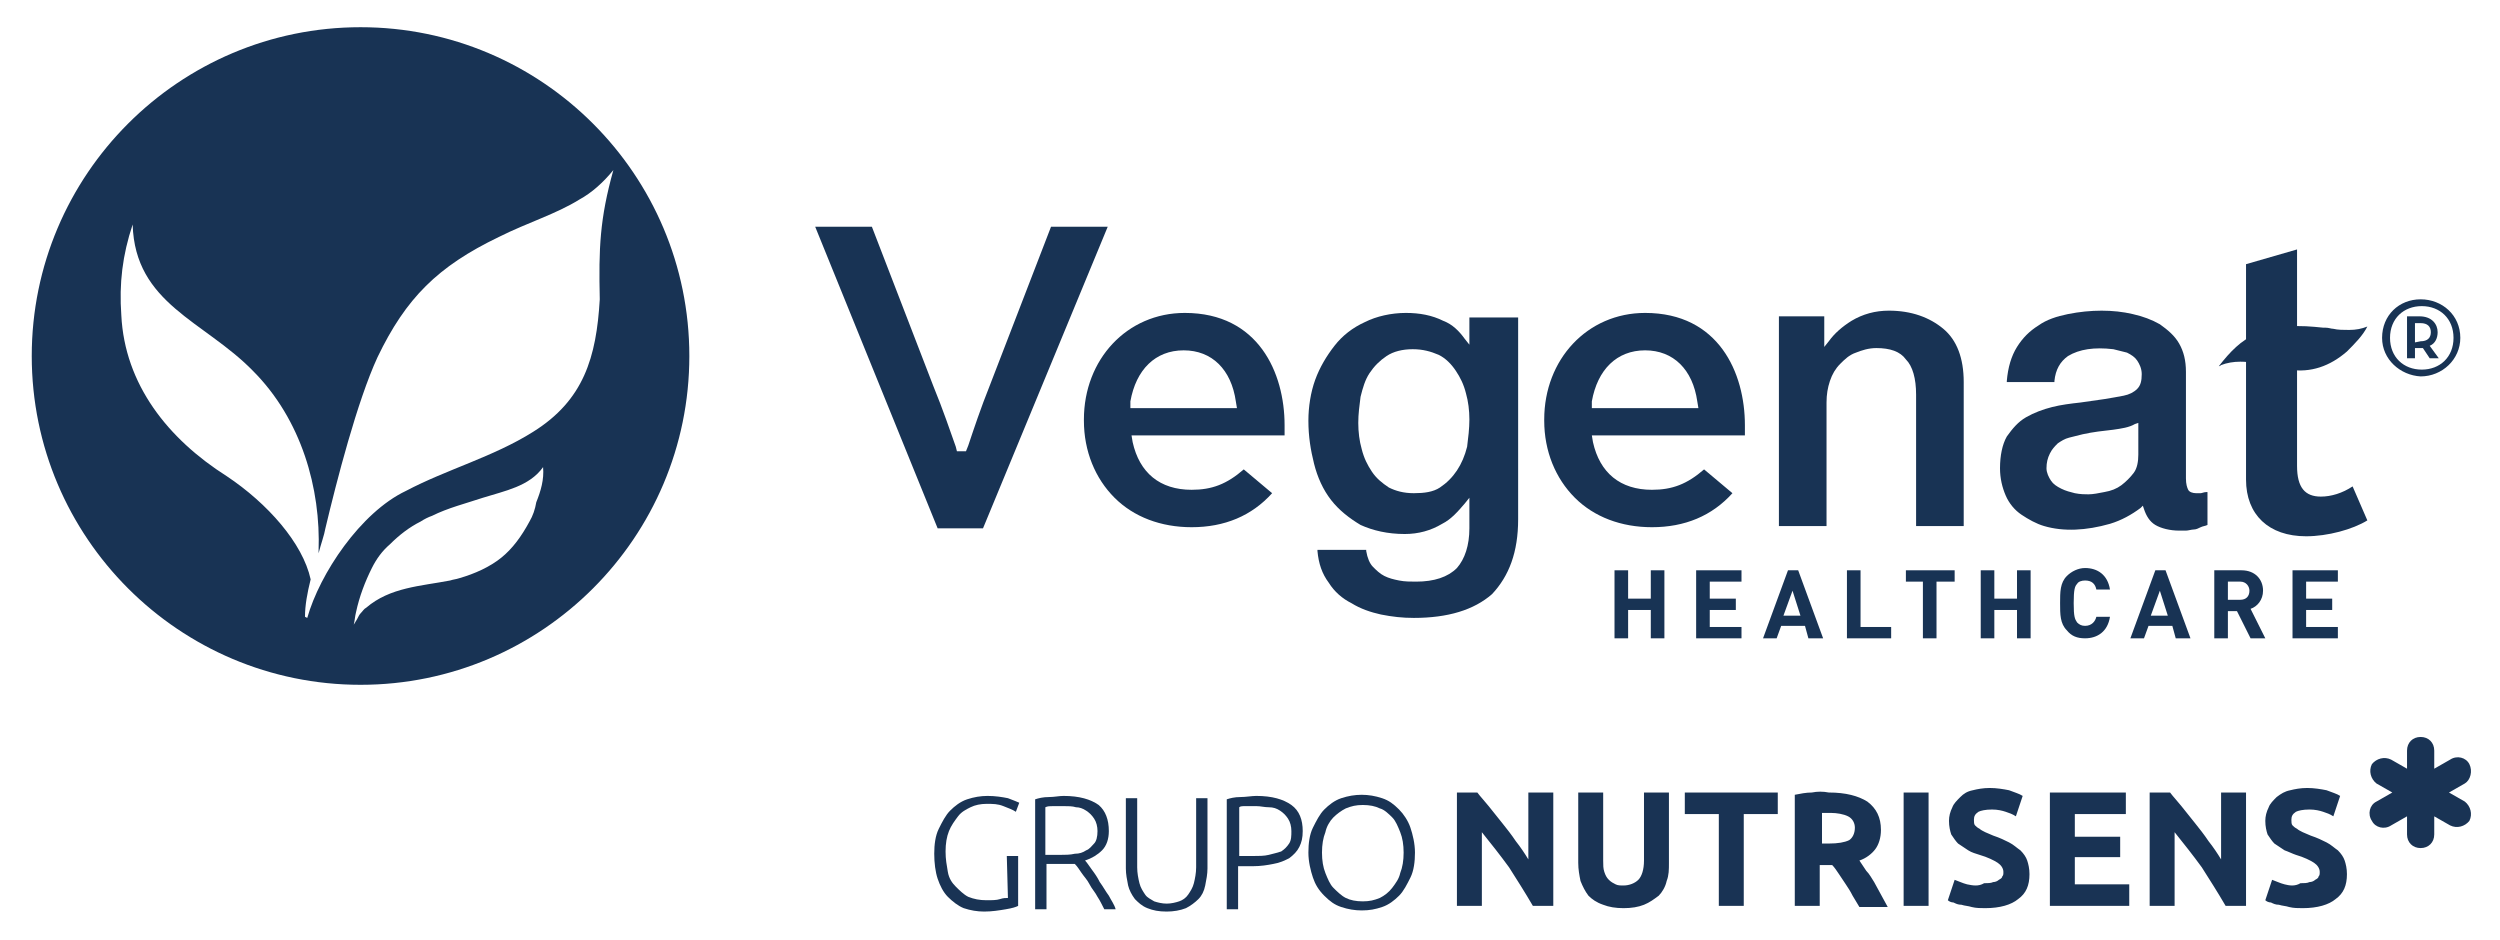 <?xml version="1.0" encoding="utf-8"?>
<!-- Generator: Adobe Illustrator 24.2.1, SVG Export Plug-In . SVG Version: 6.00 Build 0)  -->
<svg version="1.1" id="Capa_1" xmlns="http://www.w3.org/2000/svg" xmlns:xlink="http://www.w3.org/1999/xlink" x="0px" y="0px"
	 viewBox="0 0 220.5 82.9" style="enable-background:new 0 0 220.5 82.9;" xml:space="preserve">
<style type="text/css">
	.st0{clip-path:url(#SVGID_2_);fill:#193354;}
	.st1{clip-path:url(#SVGID_4_);fill:#193354;}
	.st2{fill:#193354;}
	.st3{fill:#183354;}
</style>
<g>
	<g>
		<g>
			<defs>
				<rect id="SVGID_1_" x="119.5" y="55" width="107.5" height="35.1"/>
			</defs>
			<clipPath id="SVGID_2_">
				<use xlink:href="#SVGID_1_"  style="overflow:visible;"/>
			</clipPath>
			<path class="st0" d="M201.5,78c-0.4-0.1-0.8-0.3-1.1-0.4l-0.6,1.8c0.1,0.1,0.3,0.2,0.5,0.2c0.2,0.1,0.4,0.2,0.7,0.2
				c0.3,0.1,0.6,0.1,0.9,0.2c0.4,0.1,0.8,0.1,1.2,0.1c1.3,0,2.3-0.3,2.9-0.8c0.7-0.5,1-1.2,1-2.2c0-0.5-0.1-0.9-0.2-1.2
				c-0.1-0.3-0.3-0.6-0.6-0.9c-0.3-0.2-0.6-0.5-1-0.7s-0.8-0.4-1.4-0.6c-0.2-0.1-0.5-0.2-0.7-0.3c-0.2-0.1-0.4-0.2-0.5-0.3
				c-0.2-0.1-0.3-0.2-0.4-0.3c-0.1-0.1-0.1-0.3-0.1-0.5c0-0.3,0.1-0.5,0.4-0.7c0.2-0.1,0.6-0.2,1.2-0.2c0.5,0,0.9,0.1,1.2,0.2
				s0.6,0.2,0.9,0.4l0.6-1.8c-0.3-0.2-0.7-0.3-1.2-0.5c-0.5-0.1-1.1-0.2-1.7-0.2c-0.6,0-1.1,0.1-1.5,0.2c-0.5,0.1-0.8,0.3-1.2,0.6
				c-0.3,0.3-0.6,0.6-0.7,0.9c-0.2,0.4-0.3,0.8-0.3,1.2c0,0.5,0.1,0.9,0.2,1.2c0.2,0.3,0.4,0.6,0.6,0.8c0.3,0.2,0.6,0.4,0.9,0.6
				c0.3,0.1,0.7,0.3,1,0.4c0.7,0.2,1.3,0.5,1.6,0.7s0.5,0.5,0.5,0.8c0,0.2,0,0.3-0.1,0.4c0,0.1-0.1,0.2-0.3,0.3
				c-0.1,0.1-0.3,0.2-0.5,0.2c-0.2,0.1-0.5,0.1-0.8,0.1C202.4,78.2,201.9,78.1,201.5,78 M198.1,79.9v-10h-2.2v5.9
				c-0.3-0.5-0.7-1.1-1.1-1.6c-0.4-0.6-0.8-1.1-1.2-1.6s-0.8-1-1.2-1.5s-0.7-0.8-1-1.2h-1.8v10h2.2v-6.5c0.8,1,1.6,2,2.4,3.1
				c0.7,1.1,1.4,2.2,2.1,3.4C196.3,79.9,198.1,79.9,198.1,79.9z M187.8,79.9V78H183v-2.4h4v-1.8h-4v-2h4.5v-1.9h-6.7v10H187.8z
				 M173.5,78c-0.4-0.1-0.8-0.3-1.1-0.4l-0.6,1.8c0.1,0.1,0.3,0.2,0.5,0.2c0.2,0.1,0.4,0.2,0.7,0.2c0.3,0.1,0.6,0.1,0.9,0.2
				c0.4,0.1,0.8,0.1,1.2,0.1c1.3,0,2.3-0.3,2.9-0.8c0.7-0.5,1-1.2,1-2.2c0-0.5-0.1-0.9-0.2-1.2c-0.1-0.3-0.3-0.6-0.6-0.9
				c-0.3-0.2-0.6-0.5-1-0.7s-0.8-0.4-1.4-0.6c-0.2-0.1-0.5-0.2-0.7-0.3c-0.2-0.1-0.4-0.2-0.5-0.3c-0.2-0.1-0.3-0.2-0.4-0.3
				c-0.1-0.1-0.1-0.3-0.1-0.5c0-0.3,0.1-0.5,0.4-0.7c0.2-0.1,0.6-0.2,1.2-0.2c0.5,0,0.9,0.1,1.2,0.2s0.6,0.2,0.9,0.4l0.6-1.8
				c-0.3-0.2-0.7-0.3-1.2-0.5c-0.5-0.1-1.1-0.2-1.7-0.2c-0.6,0-1.1,0.1-1.5,0.2c-0.5,0.1-0.8,0.3-1.1,0.6c-0.3,0.3-0.6,0.6-0.7,0.9
				c-0.2,0.4-0.3,0.8-0.3,1.2c0,0.5,0.1,0.9,0.2,1.2c0.2,0.3,0.4,0.6,0.6,0.8c0.3,0.2,0.6,0.4,0.9,0.6s0.7,0.3,1,0.4
				c0.7,0.2,1.3,0.5,1.6,0.7s0.5,0.5,0.5,0.8c0,0.2,0,0.3-0.1,0.4c0,0.1-0.1,0.2-0.3,0.3c-0.1,0.1-0.3,0.2-0.5,0.2
				c-0.2,0.1-0.5,0.1-0.8,0.1C174.5,78.2,174,78.1,173.5,78 M167.9,79.9h2.2v-10h-2.2V79.9z M163,72c0.4,0.2,0.6,0.6,0.6,1
				c0,0.5-0.2,0.9-0.5,1.1c-0.4,0.2-1,0.3-1.8,0.3h-0.6v-2.7c0.1,0,0.2,0,0.4,0c0.1,0,0.3,0,0.4,0C162,71.7,162.6,71.8,163,72
				 M159.8,69.9c-0.5,0-1,0.1-1.5,0.2v9.8h2.2v-3.6h1.1c0.2,0.2,0.4,0.5,0.6,0.8c0.2,0.3,0.4,0.6,0.6,0.9c0.2,0.3,0.4,0.6,0.6,1
				c0.2,0.3,0.4,0.7,0.6,1h2.5c-0.2-0.4-0.4-0.7-0.6-1.1c-0.2-0.4-0.4-0.7-0.6-1.1c-0.2-0.3-0.4-0.7-0.7-1c-0.2-0.3-0.4-0.6-0.6-0.9
				c0.6-0.2,1.1-0.6,1.4-1c0.3-0.4,0.5-1,0.5-1.7c0-1.1-0.4-1.9-1.2-2.5c-0.8-0.5-1.9-0.8-3.4-0.8C160.8,69.8,160.3,69.8,159.8,69.9
				 M148.6,69.9v1.9h3v8.1h2.2v-8.1h3v-1.9H148.6z M145,79.8c0.5-0.2,0.9-0.5,1.3-0.8c0.3-0.3,0.6-0.8,0.7-1.3
				c0.2-0.5,0.2-1,0.2-1.6v-6.2H145v6c0,0.8-0.2,1.4-0.5,1.7c-0.3,0.3-0.8,0.5-1.3,0.5c-0.3,0-0.5,0-0.7-0.1s-0.4-0.2-0.6-0.4
				c-0.2-0.2-0.3-0.4-0.4-0.7c-0.1-0.3-0.1-0.6-0.1-1v-6h-2.2v6.2c0,0.6,0.1,1.1,0.2,1.6c0.2,0.5,0.4,0.9,0.7,1.3
				c0.3,0.3,0.7,0.6,1.3,0.8c0.5,0.2,1.1,0.3,1.8,0.3C143.9,80.1,144.5,80,145,79.8 M137,79.9v-10h-2.2v5.9
				c-0.3-0.5-0.7-1.1-1.1-1.6c-0.4-0.6-0.8-1.1-1.2-1.6s-0.8-1-1.2-1.5s-0.7-0.8-1-1.2h-1.8v10h2.2v-6.5c0.8,1,1.6,2,2.4,3.1
				c0.7,1.1,1.4,2.2,2.1,3.4C135.2,79.9,137,79.9,137,79.9z"/>
		</g>
		<g>
			<defs>
				<rect id="SVGID_3_" x="119.5" y="55" width="107.5" height="35.1"/>
			</defs>
			<clipPath id="SVGID_4_">
				<use xlink:href="#SVGID_3_"  style="overflow:visible;"/>
			</clipPath>
			<path class="st1" d="M217.8,67.4c-0.3-0.6-1.1-0.8-1.7-0.4l-1.4,0.8v-1.6c0-0.7-0.5-1.2-1.2-1.2s-1.2,0.5-1.2,1.2v1.6l-1.4-0.8
				c-0.6-0.3-1.3-0.1-1.7,0.4c-0.3,0.6-0.1,1.3,0.4,1.7l1.4,0.8l-1.4,0.8c-0.6,0.3-0.8,1.1-0.4,1.7c0.3,0.6,1.1,0.8,1.7,0.4l1.4-0.8
				v1.6c0,0.7,0.5,1.2,1.2,1.2s1.2-0.5,1.2-1.2V72l1.4,0.8c0.6,0.3,1.3,0.1,1.7-0.4c0.3-0.6,0.1-1.3-0.4-1.7l-1.4-0.8l1.4-0.8
				C217.9,68.8,218.1,68,217.8,67.4"/>
		</g>
	</g>
	<g>
		<path class="st2" d="M88.8,75.5h1v4.4c-0.2,0.1-0.5,0.2-1.1,0.3s-1.2,0.2-1.9,0.2c-0.6,0-1.2-0.1-1.8-0.3c-0.5-0.2-1-0.6-1.4-1
			s-0.7-1-0.9-1.6s-0.3-1.4-0.3-2.2s0.1-1.6,0.4-2.2s0.6-1.2,1-1.6s0.9-0.8,1.5-1s1.2-0.3,1.8-0.3c0.7,0,1.3,0.1,1.8,0.2
			c0.5,0.2,0.8,0.3,1,0.4l-0.3,0.8c-0.3-0.2-0.6-0.3-1.1-0.5s-0.9-0.2-1.5-0.2c-0.5,0-1,0.1-1.4,0.3c-0.4,0.2-0.8,0.4-1.1,0.8
			c-0.3,0.4-0.6,0.8-0.8,1.3c-0.2,0.5-0.3,1.1-0.3,1.8c0,0.7,0.1,1.2,0.2,1.8s0.4,1,0.7,1.3s0.7,0.7,1.1,0.9c0.5,0.2,1,0.3,1.6,0.3
			c0.5,0,0.9,0,1.2-0.1c0.3-0.1,0.5-0.1,0.7-0.1L88.8,75.5L88.8,75.5z"/>
		<path class="st2" d="M97.8,73.3c0,0.7-0.2,1.3-0.6,1.7c-0.4,0.4-0.9,0.7-1.5,0.9c0.2,0.2,0.3,0.4,0.6,0.8s0.5,0.7,0.7,1.1
			c0.3,0.4,0.5,0.8,0.8,1.2c0.2,0.4,0.5,0.8,0.6,1.2h-1c-0.2-0.4-0.4-0.8-0.6-1.1c-0.2-0.4-0.5-0.7-0.7-1.1s-0.5-0.7-0.7-1
			s-0.4-0.6-0.6-0.8c-0.3,0-0.6,0-0.9,0h-1.6v4h-1v-9.7c0.3-0.1,0.7-0.2,1.2-0.2s0.9-0.1,1.3-0.1c1.4,0,2.4,0.3,3.1,0.8
			C97.5,71.5,97.8,72.3,97.8,73.3z M93.8,71.1c-0.4,0-0.7,0-0.9,0c-0.3,0-0.5,0-0.7,0.1v4.2h1.3c0.4,0,0.9,0,1.3-0.1
			c0.4,0,0.7-0.1,1-0.3c0.3-0.1,0.5-0.4,0.7-0.6s0.3-0.6,0.3-1.1c0-0.4-0.1-0.8-0.3-1.1s-0.4-0.5-0.7-0.7c-0.3-0.2-0.6-0.3-0.9-0.3
			C94.6,71.1,94.2,71.1,93.8,71.1z"/>
		<path class="st2" d="M102.9,80.4c-0.7,0-1.2-0.1-1.7-0.3c-0.5-0.2-0.8-0.5-1.1-0.8c-0.3-0.4-0.5-0.8-0.6-1.2
			c-0.1-0.5-0.2-1-0.2-1.5v-6.2h1v6.1c0,0.5,0.1,1,0.2,1.4s0.3,0.7,0.5,1s0.5,0.4,0.8,0.6c0.3,0.1,0.7,0.2,1.1,0.2s0.8-0.1,1.1-0.2
			c0.3-0.1,0.6-0.3,0.8-0.6c0.2-0.3,0.4-0.6,0.5-1s0.2-0.9,0.2-1.4v-6.1h1v6.2c0,0.5-0.1,1-0.2,1.5s-0.3,0.9-0.6,1.2
			c-0.3,0.3-0.7,0.6-1.1,0.8C104.1,80.3,103.5,80.4,102.9,80.4z"/>
		<path class="st2" d="M110.8,70.2c1.4,0,2.4,0.3,3.1,0.8s1,1.3,1,2.3c0,0.6-0.1,1-0.3,1.4s-0.5,0.7-0.9,1c-0.4,0.2-0.8,0.4-1.4,0.5
			c-0.5,0.1-1.1,0.2-1.8,0.2h-1.3v3.8h-1v-9.7c0.3-0.1,0.7-0.2,1.2-0.2S110.4,70.2,110.8,70.2z M110.8,71.1c-0.4,0-0.7,0-0.9,0
			c-0.3,0-0.5,0-0.6,0.1v4.3h1.2c0.5,0,1,0,1.4-0.1c0.4-0.1,0.8-0.2,1.1-0.3c0.3-0.2,0.5-0.4,0.7-0.7c0.2-0.3,0.2-0.7,0.2-1.1
			s-0.1-0.8-0.3-1.1c-0.2-0.3-0.4-0.5-0.7-0.7s-0.6-0.3-1-0.3S111.2,71.1,110.8,71.1z"/>
		<path class="st2" d="M124.8,75.2c0,0.8-0.1,1.6-0.4,2.2s-0.6,1.2-1,1.6s-0.9,0.8-1.5,1s-1.1,0.3-1.8,0.3c-0.6,0-1.2-0.1-1.8-0.3
			s-1-0.5-1.5-1s-0.8-1-1-1.6s-0.4-1.4-0.4-2.2c0-0.8,0.1-1.6,0.4-2.2s0.6-1.2,1-1.6s0.9-0.8,1.5-1s1.2-0.3,1.8-0.3s1.2,0.1,1.8,0.3
			s1,0.5,1.5,1c0.4,0.4,0.8,1,1,1.6S124.8,74.4,124.8,75.2z M123.8,75.2c0-0.7-0.1-1.3-0.3-1.8s-0.4-1-0.7-1.3s-0.7-0.7-1.1-0.8
			c-0.4-0.2-0.9-0.3-1.5-0.3s-1,0.1-1.5,0.3c-0.4,0.2-0.8,0.5-1.1,0.8s-0.6,0.8-0.7,1.3c-0.2,0.5-0.3,1.1-0.3,1.8
			c0,0.7,0.1,1.3,0.3,1.8s0.4,1,0.7,1.3s0.7,0.7,1.1,0.9c0.4,0.2,0.9,0.3,1.5,0.3s1-0.1,1.5-0.3c0.4-0.2,0.8-0.5,1.1-0.9
			s0.6-0.8,0.7-1.3C123.7,76.5,123.8,75.9,123.8,75.2z"/>
	</g>
	<g>
		<polygon class="st3" points="145.6,56.3 145.6,53.8 143.6,53.8 143.6,56.3 142.4,56.3 142.4,50.3 143.6,50.3 143.6,52.8 
			145.6,52.8 145.6,50.3 146.8,50.3 146.8,56.3 		"/>
		<polygon class="st3" points="149.6,56.3 149.6,50.3 153.6,50.3 153.6,51.3 150.8,51.3 150.8,52.8 153.1,52.8 153.1,53.8 
			150.8,53.8 150.8,55.3 153.6,55.3 153.6,56.3 		"/>
		<path class="st3" d="M159.5,56.3l-0.3-1.1h-2.1l-0.4,1.1h-1.2l2.2-6h0.9l2.2,6H159.5z M158.1,52.1l-0.8,2.2h1.5L158.1,52.1z"/>
		<polygon class="st3" points="162.9,56.3 162.9,50.3 164.1,50.3 164.1,55.3 166.8,55.3 166.8,56.3 		"/>
		<polygon class="st3" points="170.8,51.3 170.8,56.3 169.6,56.3 169.6,51.3 168.1,51.3 168.1,50.3 172.4,50.3 172.4,51.3 		"/>
		<polygon class="st3" points="177.9,56.3 177.9,53.8 175.9,53.8 175.9,56.3 174.7,56.3 174.7,50.3 175.9,50.3 175.9,52.8 
			177.9,52.8 177.9,50.3 179.1,50.3 179.1,56.3 		"/>
		<path class="st3" d="M183.9,56.3c-0.7,0-1.2-0.2-1.6-0.7c-0.6-0.6-0.6-1.4-0.6-2.4s0-1.8,0.6-2.4c0.4-0.4,1-0.7,1.6-0.7
			c1.1,0,2,0.6,2.2,1.9h-1.2c-0.1-0.5-0.4-0.8-1-0.8c-0.3,0-0.6,0.1-0.7,0.3c-0.2,0.2-0.3,0.5-0.3,1.7s0.1,1.4,0.3,1.7
			c0.2,0.2,0.4,0.3,0.7,0.3c0.6,0,0.9-0.4,1-0.8h1.2C185.9,55.7,185,56.3,183.9,56.3"/>
		<path class="st3" d="M191.9,56.3l-0.3-1.1h-2.1l-0.4,1.1h-1.2l2.2-6h0.9l2.2,6H191.9z M190.5,52.1l-0.8,2.2h1.5L190.5,52.1z"/>
		<path class="st3" d="M198.5,56.3l-1.2-2.4h-0.8v2.4h-1.2v-6h2.4c1.2,0,1.9,0.8,1.9,1.8c0,0.8-0.5,1.4-1.1,1.6l1.3,2.6H198.5z
			 M197.6,51.3h-1.1v1.6h1.1c0.5,0,0.8-0.3,0.8-0.8C198.4,51.7,198.1,51.3,197.6,51.3"/>
		<polygon class="st3" points="202.2,56.3 202.2,50.3 206.2,50.3 206.2,51.3 203.4,51.3 203.4,52.8 205.7,52.8 205.7,53.8 
			203.4,53.8 203.4,55.3 206.2,55.3 206.2,56.3 		"/>
		<path class="st3" d="M133.9,45.8V28h-4.3v2.4l-0.4-0.5c-0.5-0.7-1.1-1.3-1.9-1.6c-1-0.5-2.1-0.7-3.3-0.7c-1.3,0-2.6,0.3-3.6,0.8
			c-1.1,0.5-2,1.2-2.7,2.1s-1.3,1.9-1.7,3s-0.6,2.4-0.6,3.6c0,1.4,0.2,2.6,0.5,3.8c0.3,1.2,0.8,2.3,1.5,3.2c0.7,0.9,1.6,1.6,2.6,2.2
			c1.1,0.5,2.4,0.8,3.9,0.8c1.2,0,2.3-0.3,3.3-0.9c0.8-0.4,1.4-1.1,2-1.8l0.4-0.5v2.7c0,1.5-0.4,2.7-1.1,3.5c-0.8,0.8-2,1.2-3.6,1.2
			c-0.5,0-1,0-1.5-0.1s-0.9-0.2-1.3-0.4c-0.4-0.2-0.7-0.5-1-0.8s-0.5-0.8-0.6-1.4v-0.1h-4.3v0.1c0.1,1.1,0.4,2,1,2.8
			c0.5,0.8,1.2,1.4,2,1.8c0.8,0.5,1.7,0.8,2.6,1c1,0.2,1.9,0.3,2.9,0.3c3,0,5.3-0.7,6.9-2.1C133.1,50.8,133.9,48.7,133.9,45.8
			 M129.4,39.4c-0.2,0.8-0.5,1.5-0.9,2.1s-0.9,1.1-1.5,1.5s-1.4,0.5-2.3,0.5c-0.9,0-1.6-0.2-2.2-0.5c-0.6-0.4-1.1-0.8-1.5-1.4
			s-0.7-1.2-0.9-2c-0.2-0.7-0.3-1.5-0.3-2.3s0.1-1.5,0.2-2.3c0.2-0.8,0.4-1.5,0.8-2.1c0.4-0.6,0.9-1.1,1.5-1.5s1.4-0.6,2.3-0.6
			c0.9,0,1.6,0.2,2.3,0.5c0.6,0.3,1.1,0.8,1.5,1.4s0.7,1.2,0.9,2c0.2,0.7,0.3,1.5,0.3,2.3C129.6,37.8,129.5,38.6,129.4,39.4"/>
		<path class="st3" d="M210.1,29.8c0-2,1.5-3.4,3.4-3.4s3.5,1.4,3.5,3.4c0,1.9-1.6,3.4-3.5,3.4C211.7,33.1,210.1,31.7,210.1,29.8
			 M216.4,29.8c0-1.7-1.2-2.8-2.8-2.8s-2.8,1.1-2.8,2.8c0,1.7,1.2,2.8,2.8,2.8C215.2,32.6,216.4,31.5,216.4,29.8 M215.1,31.6h-0.8
			l-0.6-0.9c-0.1,0-0.1,0-0.2,0H213v0.9h-0.7v-3.7h1.1c1.1,0,1.6,0.7,1.6,1.4c0,0.5-0.2,1-0.7,1.2L215.1,31.6z M213.5,30.1
			c0.6,0,0.9-0.3,0.9-0.8s-0.3-0.8-0.9-0.8H213v1.7L213.5,30.1L213.5,30.1z"/>
		<path class="st3" d="M92.7,20l-5.4,14c-0.8,2-1.4,3.8-1.9,5.3l-0.2,0.5h-0.8l-0.1-0.4c-0.5-1.4-1.1-3.2-2-5.4l-5.4-14h-5
			l10.8,26.6h4l11-26.6H92.7z"/>
		<path class="st3" d="M109.7,41.4c-1.5,1.3-2.8,1.8-4.6,1.8c-2.8,0-4.6-1.5-5.2-4.2l-0.1-0.6h13.5c0-0.3,0-0.6,0-0.9
			c0-4.6-2.3-9.9-8.8-9.9c-5.1,0-8.9,4.1-8.9,9.4v0.1c0,2.7,1,5.1,2.7,6.8c1.7,1.7,4.1,2.6,6.8,2.6c2.9,0,5.3-1,7.1-3L109.7,41.4z
			 M99.7,35.4c0.5-2.8,2.2-4.5,4.7-4.5s4.2,1.7,4.6,4.5l0.1,0.6h-9.4L99.7,35.4z"/>
		<path class="st3" d="M150.3,41.4c-1.5,1.3-2.8,1.8-4.6,1.8c-2.8,0-4.6-1.5-5.2-4.2l-0.1-0.6h13.5c0-0.3,0-0.6,0-0.9
			c0-4.6-2.3-9.9-8.8-9.9c-5.1,0-8.9,4.1-8.9,9.4v0.1c0,2.7,1,5.1,2.7,6.8c1.7,1.7,4.1,2.6,6.8,2.6c2.9,0,5.3-1,7.1-3L150.3,41.4z
			 M140.4,35.4c0.5-2.8,2.2-4.5,4.7-4.5s4.2,1.7,4.6,4.5l0.1,0.6h-9.4L140.4,35.4z"/>
		<path class="st3" d="M162.3,32.1c0.4-0.4,0.8-0.8,1.4-1c0.5-0.2,1.1-0.4,1.8-0.4c1.2,0,2.1,0.3,2.6,1c0.6,0.6,0.9,1.7,0.9,3.1
			v11.6h4.2V33.7c0-2.1-0.6-3.7-1.8-4.7s-2.8-1.6-4.8-1.6c-1.2,0-2.3,0.3-3.3,0.9c-0.8,0.5-1.5,1.1-2,1.8l-0.4,0.5v-2.7h-4v18.5h4.2
			V35.5c0-0.7,0.1-1.3,0.3-1.9S161.9,32.5,162.3,32.1"/>
		<path class="st2" d="M194.1,46.5c0.2-0.1,0.4-0.1,0.6-0.2l0,0v-2.9h-0.1c-0.2,0-0.4,0.1-0.5,0.1h-0.4c-0.3,0-0.6-0.1-0.7-0.3
			c-0.1-0.2-0.2-0.5-0.2-1v-9.4c0-1-0.2-1.8-0.6-2.5c-0.4-0.7-1-1.2-1.7-1.7c-0.7-0.4-1.5-0.7-2.4-0.9c-1.7-0.4-3.7-0.4-5.7,0
			c-1,0.2-1.9,0.5-2.6,1c-0.8,0.5-1.4,1.1-1.9,1.9s-0.8,1.8-0.9,3v0.1h4.2v-0.1c0.1-1,0.5-1.7,1.2-2.2c1-0.6,2.3-0.8,4-0.6
			c0.4,0.1,0.8,0.2,1.2,0.3c0.4,0.2,0.7,0.4,0.9,0.7c0.2,0.3,0.4,0.7,0.4,1.2c0,0.6-0.1,1-0.4,1.3c-0.3,0.3-0.7,0.5-1.2,0.6
			s-1.1,0.2-1.7,0.3c-0.7,0.1-1.4,0.2-2.1,0.3c-0.9,0.1-1.7,0.2-2.5,0.4c-0.8,0.2-1.6,0.5-2.3,0.9s-1.2,1-1.7,1.7
			c-0.4,0.7-0.6,1.7-0.6,2.8c0,0.9,0.2,1.7,0.5,2.4c0.3,0.7,0.8,1.3,1.4,1.7c0.6,0.4,1.3,0.8,2,1c1.7,0.5,3.7,0.4,5.8-0.2
			c1-0.3,1.9-0.8,2.7-1.4l0.2-0.2l0.1,0.3c0.2,0.6,0.5,1.1,1,1.4s1.3,0.5,2.1,0.5c0.2,0,0.4,0,0.6,0c0.2,0,0.5-0.1,0.7-0.1
			C193.7,46.7,193.9,46.6,194.1,46.5 M188.6,40.1c0,0.6-0.1,1.2-0.4,1.6c-0.3,0.4-0.7,0.8-1.1,1.1c-0.4,0.3-0.9,0.5-1.5,0.6
			c-0.5,0.1-1,0.2-1.4,0.2c-0.3,0-0.7,0-1.2-0.1c-0.4-0.1-0.8-0.2-1.2-0.4c-0.4-0.2-0.7-0.4-0.9-0.7c-0.2-0.3-0.4-0.7-0.4-1.1
			c0-0.5,0.1-0.9,0.3-1.3s0.4-0.6,0.7-0.9c0.3-0.2,0.6-0.4,1-0.5s0.8-0.2,1.2-0.3c0.9-0.2,1.8-0.3,2.7-0.4c0.7-0.1,1.4-0.2,1.9-0.5
			l0.3-0.1L188.6,40.1L188.6,40.1z"/>
		<path class="st3" d="M204.7,43.8c-1.4,0-2.1-0.8-2.1-2.7V22l-4.5,1.3v19c0,3.1,2,5,5.3,5c1.9,0,4.1-0.6,5.4-1.4l-1.3-3
			C206.6,43.5,205.6,43.8,204.7,43.8"/>
		<path class="st3" d="M208.8,28.8c-0.5,0.2-1,0.3-1.6,0.3c-0.5,0-1,0-1.4-0.1c-0.2,0-0.4-0.1-0.7-0.1h-0.2c-1-0.1-2-0.2-3-0.1
			c-1.2,0.1-2.1,0.3-3,0.7c-1.2,0.5-2.2,1.5-3.2,2.8c0.1,0,0.2-0.1,0.2-0.1c0.5-0.2,1.1-0.3,1.7-0.3c0.9,0,1.8,0.2,2.7,0.4
			c0.5,0.1,1.1,0.2,1.6,0.3c1.9,0.3,3.6-0.3,5.1-1.6C207.7,30.3,208.4,29.6,208.8,28.8"/>
		<path class="st3" d="M31.8,2.4c-16,0-29,13-29,29s13,29,29,29s29-13,29-29S47.8,2.4,31.8,2.4z M46.7,46c-0.7,1.3-1.5,2.4-2.5,3.2
			c-1,0.8-2.3,1.4-3.7,1.8c-0.3,0.1-0.5,0.1-0.8,0.2c-2.6,0.5-5.3,0.6-7.4,2.4c-0.2,0.1-0.3,0.3-0.5,0.5c-0.1,0.1-0.2,0.3-0.3,0.5
			s-0.2,0.3-0.3,0.5l0,0l0,0c0.1-0.4,0.1-0.7,0.2-1.1c0.3-1.4,0.8-2.7,1.4-3.9c0.4-0.8,0.9-1.5,1.6-2.1c0.8-0.8,1.7-1.5,2.7-2
			c0.3-0.2,0.7-0.4,1-0.5c1.4-0.7,3-1.1,4.5-1.6c1.9-0.6,4.1-1,5.3-2.7l0,0l0,0c0.1,1.1-0.2,2.1-0.6,3.1C47.2,44.9,47,45.5,46.7,46z
			 M47,38.1c-3.5,2.2-7.6,3.3-11.2,5.2c-4,1.9-7.6,7.3-8.7,11.2l-0.2-0.1c0-1,0.2-2.1,0.5-3.3c-0.7-3.2-3.8-6.7-7.4-9.1
			c-5.2-3.3-9-8.1-9.3-14.2c-0.2-2.8,0.1-5.3,1-8c0.2,7,6.3,8.5,10.6,12.9c4.3,4.3,6,10.4,5.8,15.9v0.2c0.2-0.8,0.5-1.6,0.6-2.2
			c1-4.2,2.8-11.2,4.6-15.1c2.5-5.2,5.3-8,10.7-10.6c2.6-1.3,5-2,7.1-3.3c1.1-0.6,2.1-1.5,3-2.6c-1.2,4.3-1.3,6.9-1.2,11.4
			C52.6,31.5,51.5,35.3,47,38.1z"/>
	</g>
</g>
</svg>
